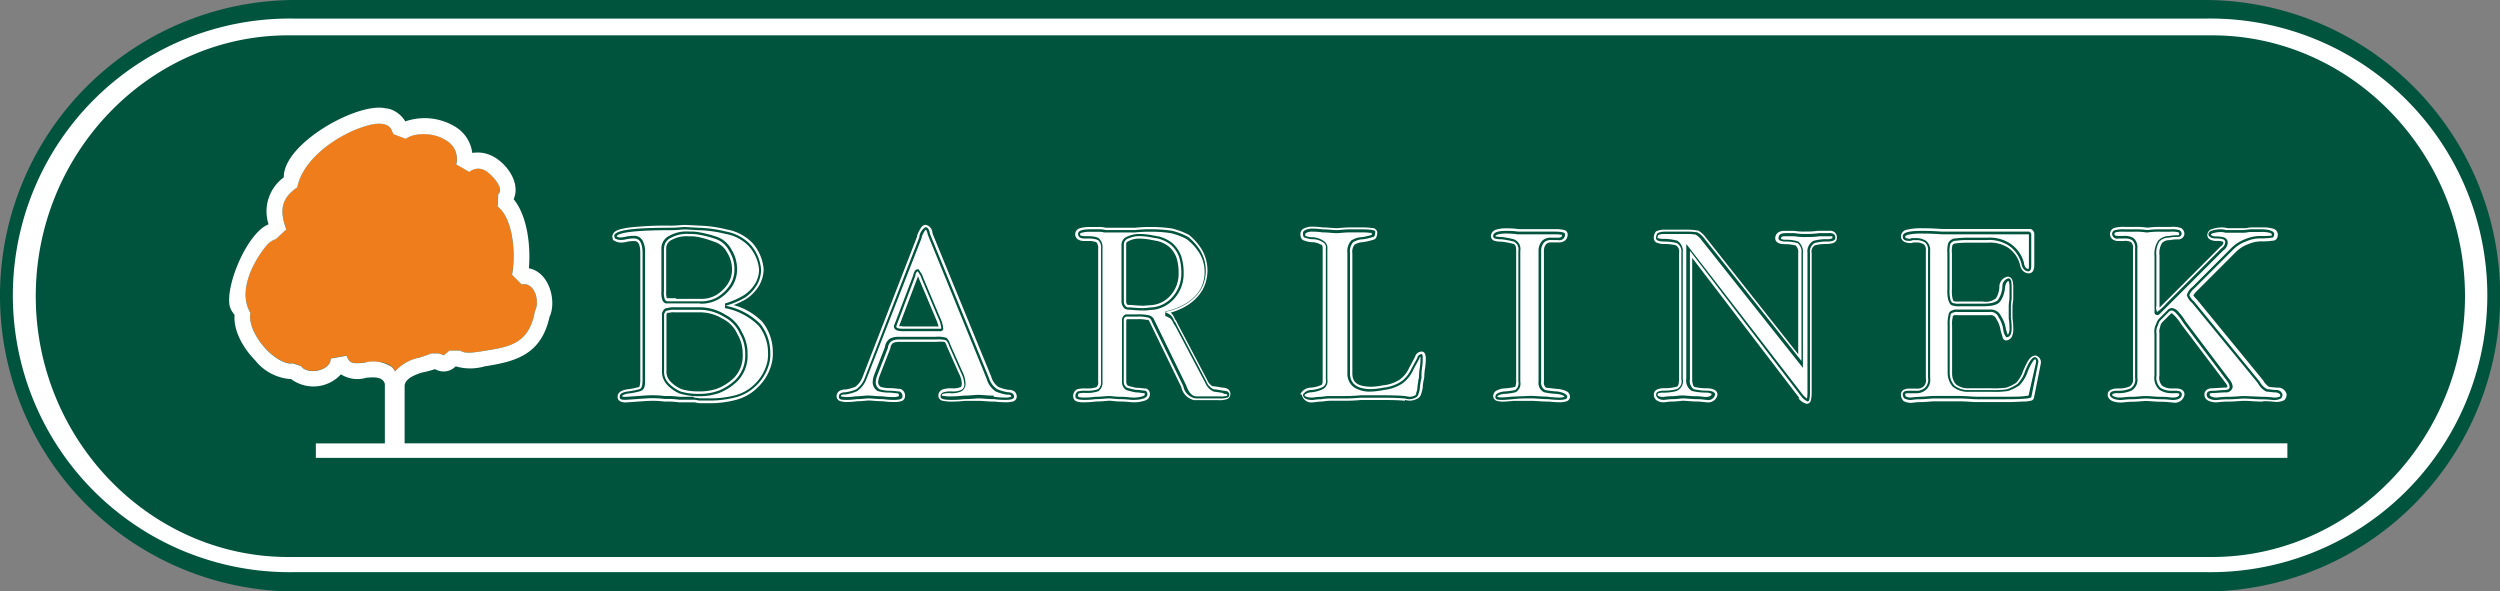<svg xmlns="http://www.w3.org/2000/svg" viewBox="0 0 297.13 70.3"><rect x="0" y="0" width="297.13" height="70.3" fill="#808080" stroke="none"/><title>1115</title><g fill-rule="evenodd"><path d="M33.33 1.58h230.55c17.61 0 32 15.16 32 33.73 0 18.56-14.38 33.8-32 33.8h-230.55c-17.61 0-32.07-15.24-32.07-33.8 0-18.57 14.46-33.73 32.07-33.73z" fill="#fff"/><path d="M33.33 69.23c-17.69 0-32.19-15.3-32.19-33.92 0-18.63 14.5-33.85 32.19-33.85v.24a31.09 31.09 0 0 0-22.55 9.87 34.38 34.38 0 0 0-9.4 23.74 34.52 34.52 0 0 0 9.4 23.78 31.06 31.06 0 0 0 22.55 9.91h230.55a30.93 30.93 0 0 0 22.51-9.9 34.58 34.58 0 0 0 9.36-23.78 34.44 34.44 0 0 0-9.36-23.74 31 31 0 0 0-22.51-9.88h-230.55v-.24h230.55c17.69 0 32.12 15.22 32.12 33.85 0 18.62-14.43 33.92-32.11 33.92h-230.56z" fill="#1d1d1b"/><path d="M262.89 4.2h-228.64c-16.48 0-30 14-30 31s13.52 31 30 31h228.64c16.56 0 30.08-14 30.08-31s-13.52-31-30.08-31zM262 0h-226.85a35.15 35.15 0 0 0 0 70.3h226.85a35.15 35.15 0 0 0 0-70.3zm.16 68h-227.16a32.9 32.9 0 1 1 0-65.79h227.15a32.9 32.9 0 1 1 0 65.79z" fill="#00533d"/><path d="M46.94 44.15c-.49-1.32-2.54-1.23-3.61-1.07-1.48.16-1.81.08-2.13-.82l-1.89.33c0 1.48-2.79 2-3.53.9l-1-.33c-.74.16-2-.49-3.12-1.64-1.39-1.48-2.13-3.2-1.89-4.35-1.48-2.46.16-5.83 1.8-7.88a2.51 2.51 0 0 1 1.23-.9l1.23-1.15c-.9-2.38-.49-3.78 1.31-5 .66-3.53 5.25-6.65 8.86-7.47 1.89-.33 2.3.41 2.54 1.15l1.48.57c.9-.74 3.28-.82 4.76.16a2.54 2.54 0 0 1 1.23 2.87l1.56.9a1.63 1.63 0 0 1 1.72-.25c.66.25 2.54 2.13 1.72 2.87l-.08 1.48c1.72 1.31 2.22 5.25 1.72 8.12l1.15 1.17c1.56-.33 2.13 2 1.64 3l-.08.25c-.74 4-3.28 4.18-6.24 4.68-1.15.17-2.05.33-2.63-.08h-1.27c-.16.16-.41.33-.49.41l-.16.16a5.66 5.66 0 0 0-.66-.23h-.82c-.41.16-.9.33-1.39.49a5.27 5.27 0 0 0-2.96 1.66z" fill="#f07d1b"/><path d="M48.09 52.69v-6.69c-.08-1 1.31-1.48 2.05-1.72a11.13 11.13 0 0 0 1.56-.41 2 2 0 0 0 2.46-.33 6.14 6.14 0 0 0 3.45 0c3.69-.57 6.73-1.39 7.71-5.91l.08-.16c.74-2-.25-5.17-2.54-5.58.24-2.87-.25-6.32-1.81-8.21.9-2.05-1-4.51-2.79-5.25a3.83 3.83 0 0 0-2.13-.25 4.23 4.23 0 0 0-2.13-3.18 7 7 0 0 0-5.83-.57 3.35 3.35 0 0 0-1.64-1.4 2.37 2.37 0 0 0-.74-.16c-3.28-.74-12.14 4.18-12.06 8.21a5 5 0 0 0-1.81 5.58 3.4 3.4 0 0 0-1 .65c-2.13 1.89-4.1 6.9-3.61 9.11a2.82 2.82 0 0 0 .57 1c-.16 2 1.15 4.1 2.46 5.42a5.9 5.9 0 0 0 4.27 2.22 4.43 4.43 0 0 0 5.91-.57 3.66 3.66 0 0 0 3 .41c.82-.08 2-.17 2.22.74v7.06h-8.2v1.72h234.32v-1.73h-223.77zm-1.15-8.53a1.47 1.47 0 0 0-.41-.57 4 4 0 0 0-3.2-.49c-1.48.16-1.81.08-2.13-.82l-1.89.33c0 1.48-2.79 2-3.53.9l-1-.33c-.74.16-2-.49-3.12-1.64-1.39-1.48-2.13-3.2-1.89-4.35-1.48-2.46.16-5.83 1.8-7.88a2.51 2.51 0 0 1 1.23-.9l1.23-1.15c-.9-2.38-.49-3.78 1.31-5 .66-3.53 5.25-6.65 8.86-7.47 1.39-.25 2 .08 2.3.57l.25.58 1.48.57c.9-.74 3.28-.82 4.76.16a2.54 2.54 0 0 1 1.23 2.87l1.56.9a1.63 1.63 0 0 1 1.72-.25c.66.25 2.54 2.13 1.72 2.87l-.08 1.48c1.72 1.31 2.22 5.25 1.72 8.12l1.14 1.15c1.56-.33 2.13 2 1.64 3l-.08.25c-.74 4-3.28 4.18-6.24 4.68-1.15.17-2.05.33-2.63-.08h-1.27c-.16.16-.41.33-.49.41l-.16.16a5.66 5.66 0 0 0-.66-.23h-.82c-.41.16-.9.33-1.39.49a5.27 5.27 0 0 0-2.96 1.66zM119.8 46.62a5.26 5.26 0 0 1-1.27-.36 2.44 2.44 0 0 1-1-1.36l-7-17.1c-.1-.55-.28-.8-.53-.8a1.58 1.58 0 0 0-.73 1.09v.09l-6.48 16.72a2.92 2.92 0 0 1-1 1.36 5.24 5.24 0 0 1-1.27.36c-.55 0-.82.18-.82.54s.37.37 1 .37a7.42 7.42 0 0 0 1.09-.09c.64 0 1.09-.09 1.46-.09s1 .09 1.73.09a8.26 8.26 0 0 0 1.18.09c.73 0 1.09-.09 1.09-.37a.55.55 0 0 0-.36-.63c-.18 0-.64-.09-1.18-.09a4 4 0 0 1-1.18-.18 1 1 0 0 1-.45-.82 2.62 2.62 0 0 1 .18-.82l1.27-3.27a1.15 1.15 0 0 1 .45-.82 1.81 1.81 0 0 1 .82-.18h4.45a3.54 3.54 0 0 1 1.18.09 1.3 1.3 0 0 1 .36.64l1.45 3.27a3 3 0 0 1 .36 1.27.67.67 0 0 1-.36.73 2.44 2.44 0 0 1-1 .18 3.13 3.13 0 0 0-1.09.09.5.5 0 0 0-.36.54c0 .27.46.37 1.36.37a12.14 12.14 0 0 0 1.46-.09c.82 0 1.36-.09 1.73-.09s1.09.09 1.82.09a10.08 10.08 0 0 0 1.27.09c.73 0 1.09-.09 1.09-.37s-.18-.54-.73-.54zm-8-7.55h-4.55c-.45 0-.73-.09-.73-.27 0 0 .09-.27.27-.73l2-5.28a.69.69 0 0 1 .27-.55 1.22 1.22 0 0 1 .18.27 1.47 1.47 0 0 1 .27.54l2 4.73a3.62 3.62 0 0 1 .36 1.18.09.09 0 0 1-.08.12zM118.14 47.73c-.74 0-1.38-.09-1.8-.09h-1.67a12.65 12.65 0 0 1-1.49.09 4.81 4.81 0 0 1-1.09-.09.63.63 0 0 1-.56-.56.79.79 0 0 1 .55-.81 3.37 3.37 0 0 1 1.19-.11 2.22 2.22 0 0 0 .87-.15c.1 0 .16-.12.17-.46a2.82 2.82 0 0 0-.34-1.16l-1.46-3.29a1 1 0 0 0-.25-.47 5.68 5.68 0 0 0-1 0h-4.45a1.51 1.51 0 0 0-.69.15.93.93 0 0 0-.3.62l-1.28 3.29a2.37 2.37 0 0 0-.17.73.66.66 0 0 0 .3.56 3.77 3.77 0 0 0 1.05.15c.57 0 1.07.09 1.18.09h.1a.84.84 0 0 1 .56.91.6.6 0 0 1-.47.56 3.16 3.16 0 0 1-.91.09 8.53 8.53 0 0 1-1.21-.09c-.74 0-1.38-.09-1.7-.09-.31 0-.78.09-1.43.09a7.8 7.8 0 0 1-1.12.09 2.73 2.73 0 0 1-.83-.1.6.6 0 0 1-.46-.56.75.75 0 0 1 .33-.65 1.37 1.37 0 0 1 .75-.18 4.84 4.84 0 0 0 1.17-.33 2.68 2.68 0 0 0 .86-1.21l6.46-16.64v-.11a4.08 4.08 0 0 1 .43-.88.75.75 0 0 1 .57-.4 1 1 0 0 1 .82 1l7 17.07a2.17 2.17 0 0 0 .86 1.21 4.91 4.91 0 0 0 1.17.33 1.14 1.14 0 0 1 .72.2.77.77 0 0 1 .27.63.6.6 0 0 1-.47.56 3.17 3.17 0 0 1-.91.09 10.39 10.39 0 0 1-1.29-.09zm0-.57a9.85 9.85 0 0 0 1.24.09 2.06 2.06 0 0 0 .8-.1.19.19 0 0 0-.05-.17.66.66 0 0 0-.39-.07v-.29l.06-.28-.06.28v.29h-.06a5.5 5.5 0 0 1-1.35-.39 2.68 2.68 0 0 1-1.07-1.52l-7-17.13a1.34 1.34 0 0 0-.16-.5.18.18 0 0 0-.08-.07.78.78 0 0 0-.12.15 3.49 3.49 0 0 0-.35.71v.1l-6.55 16.74a3.12 3.12 0 0 1-1.13 1.49 5.49 5.49 0 0 1-1.34.39h-.06c-.5 0-.52.09-.53.24h.07a2.26 2.26 0 0 0 .65.07 7 7 0 0 0 1.05-.09c.61 0 1-.09 1.45-.09.4 0 1 .09 1.73.09a8 8 0 0 0 1.14.09 2.08 2.08 0 0 0 .8-.1c0-.3 0-.28-.14-.34-.25 0-.64-.09-1.12-.09a4.29 4.29 0 0 1-1.27-.19 1.25 1.25 0 0 1-.58-1.06 2.86 2.86 0 0 1 .2-.92l1.26-3.25a1.39 1.39 0 0 1 .6-1 2.1 2.1 0 0 1 .95-.21h4.45a3.51 3.51 0 0 1 1.31.12 1.58 1.58 0 0 1 .43.74l1.44 3.24a3.31 3.31 0 0 1 .39 1.4 1 1 0 0 1-.53 1 2.71 2.71 0 0 1-1.12.21 3.39 3.39 0 0 0-1 .06c-.15.07-.14.06-.16.24h.12a4.35 4.35 0 0 0 1 .07 12.45 12.45 0 0 0 1.46-.09c.8 0 1.32-.09 1.73-.09.49 0 1.11.09 1.82.09zm-6.36-7.79a.38.38 0 0 0 .32-.2.38.38 0 0 0 0-.17 3.8 3.8 0 0 0-.39-1.3l-2-4.73a1.78 1.78 0 0 0-.3-.6 1.56 1.56 0 0 0-.21-.31l-.01-.06h-.12a.46.46 0 0 0-.39.3 2.42 2.42 0 0 0-.16.47l-2 5.25c-.18.45-.28.73-.28.74v.04a.52.52 0 0 0 .38.47 1.91 1.91 0 0 0 .63.09h4.55zm-4.55-.57h4.32a5.37 5.37 0 0 0-.31-.88l-2-4.75a2 2 0 0 0-.16-.37v.11l-2 5.28-.22.57a1.56 1.56 0 0 0 .4 0zM86.2 36.35a9.64 9.64 0 0 0 2.37-1 4.63 4.63 0 0 0 1.43-1.55 3.75 3.75 0 0 0 .46-1.73 5.08 5.08 0 0 0-1.27-3 5.29 5.29 0 0 0-2.91-1.55 14.85 14.85 0 0 0-3.18-.45l-1.73-.09c-.36 0-.91.09-1.73.09-4.36 0-6.64.27-6.64 1l.09.27a1.33 1.33 0 0 0 .64.18 2.89 2.89 0 0 0 .73-.09 4.28 4.28 0 0 1 .91-.09c.64 0 1 .54 1 1.73v15c0 .72-.09 1.09-.36 1.18a8.71 8.71 0 0 1-1.36.27c-.64.09-1 .27-1 .63s.27.37.73.37c1.46-.09 2.46-.19 3-.19a10.81 10.81 0 0 1 1.64.09 9.63 9.63 0 0 1 1.73.09h1.73c.27 0 .46.09.64.09h.88a12.19 12.19 0 0 0 3.36-.36 5.41 5.41 0 0 0 2.46-1.36 5.66 5.66 0 0 0 1.64-2.82 4.76 4.76 0 0 0 .09-1.18 5.43 5.43 0 0 0-1.18-3.37 7.94 7.94 0 0 0-4.18-2.18zm-7.27-6.82a1.37 1.37 0 0 1 .82-1.27 3.9 3.9 0 0 1 2.18-.45 5.17 5.17 0 0 1 1.18.09 13 13 0 0 1 1.82.46 2.84 2.84 0 0 1 1.73 1.45 4 4 0 0 1 .63 2.19 3.37 3.37 0 0 1-.55 1.91 4.73 4.73 0 0 1-1.55 1.45 3.82 3.82 0 0 1-2 .45h-3.9a.39.39 0 0 1-.29-.28 2.31 2.31 0 0 1-.09-.91v-5.09zm8.55 15.55a6.4 6.4 0 0 1-2.09 1.36 6.62 6.62 0 0 1-2.27.37h-.19a7.12 7.12 0 0 1-2-.27 4.17 4.17 0 0 1-1.46-1 1.93 1.93 0 0 1-.54-1.46v-6.73a1.27 1.27 0 0 1 .18-.35.33.33 0 0 1 .27-.09 2.07 2.07 0 0 1 .82-.09h2.91a5.48 5.48 0 0 1 2.91.82 4.08 4.08 0 0 1 1.91 2 4.73 4.73 0 0 1 .64 2.46 4.06 4.06 0 0 1-1.1 2.98zM83.11 47.91c-.28 0-.43-.09-.64-.09h-1.78a9.52 9.52 0 0 0-1.69-.09 10.44 10.44 0 0 0-1.59-.09c-.52 0-1.53.09-3 .19a1.59 1.59 0 0 1-.65-.11.59.59 0 0 1-.36-.55.76.76 0 0 1 .4-.66 2.3 2.3 0 0 1 .85-.25 8.63 8.63 0 0 0 1.28-.26.19.19 0 0 0 .1-.16 2.91 2.91 0 0 0 .07-.75v-15c0-1.16-.3-1.44-.71-1.44a3.92 3.92 0 0 0-.84.08 3.15 3.15 0 0 1-.8.1 1.59 1.59 0 0 1-.75-.23l-.16-.08v-.15a.57.57 0 0 1-.07-.26c.09-.72.82-.87 1.93-1.06a38.61 38.61 0 0 1 5-.23c.8 0 1.32-.09 1.73-.09l1.75.09a15.09 15.09 0 0 1 3.22.46 5.57 5.57 0 0 1 3.05 1.62 5.36 5.36 0 0 1 1.31 3.1 4 4 0 0 1-.49 1.86 4.93 4.93 0 0 1-1.57 1.67 10.58 10.58 0 0 1-1.51.73 7.52 7.52 0 0 1 3.42 2 5.72 5.72 0 0 1 1.24 3.54 5 5 0 0 1-.1 1.26 5.92 5.92 0 0 1-1.75 3.04 5.67 5.67 0 0 1-2.58 1.44 12.32 12.32 0 0 1-3.45.38h-.86zm-.64-.66a6.2 6.2 0 0 1 .64.09h.89a12 12 0 0 0 3.31-.34 5.15 5.15 0 0 0 2.34-1.3 5.37 5.37 0 0 0 1.55-2.7 4.55 4.55 0 0 0 .08-1.11 5.13 5.13 0 0 0-1.11-3.17 7.66 7.66 0 0 0-4-2.1l.07-.28.07.28-.07-.28-.07.28v-.55a9.41 9.41 0 0 0 2.27-1 4.36 4.36 0 0 0 1.36-1.44 3.49 3.49 0 0 0 .42-1.57 4.78 4.78 0 0 0-1.22-2.8 5 5 0 0 0-2.78-1.46 14.58 14.58 0 0 0-3.1-.44c-.58 0-1.21-.09-1.73-.09-.32 0-.89.09-1.73.09-3.25 0-5.37.17-6.1.51a.5.5 0 0 0-.25.19v.06a.85.85 0 0 0 .39.1 2.63 2.63 0 0 0 .67-.09 4.57 4.57 0 0 1 1-.1 1.1 1.1 0 0 1 1 .56 2.84 2.84 0 0 1 .3 1.45v15c0 .72 0 1.24-.56 1.45a8.9 8.9 0 0 1-1.41.28 1.84 1.84 0 0 0-.63.18.19.19 0 0 0-.12.17 1.08 1.08 0 0 0 .4.05c1.45-.09 2.45-.19 3-.19a11.12 11.12 0 0 1 1.65.09 10.08 10.08 0 0 1 1.74.09h1.7zm.46-.16h.18a6.87 6.87 0 0 0 2.37-.38 6.67 6.67 0 0 0 2.19-1.43 4.34 4.34 0 0 0 1.18-3.2 5 5 0 0 0-.68-2.61 4.32 4.32 0 0 0-2-2.09 5.79 5.79 0 0 0-3-.86h-2.97a2.55 2.55 0 0 0-.87.09.6.6 0 0 0-.42.18 1.34 1.34 0 0 0-.23.44v6.86a2.22 2.22 0 0 0 .63 1.66 4.4 4.4 0 0 0 1.53 1.05h.05a7.4 7.4 0 0 0 2.08.29zm0-.57h.18a6.32 6.32 0 0 0 2.16-.34 6.11 6.11 0 0 0 2-1.3 3.78 3.78 0 0 0 1-2.8 4.5 4.5 0 0 0-.61-2.34 3.79 3.79 0 0 0-1.78-1.86 5.2 5.2 0 0 0-2.74-.76h-2.94a2 2 0 0 0-.69.06h-.2a1.36 1.36 0 0 0-.1.22v6.67a1.66 1.66 0 0 0 .48 1.28 3.85 3.85 0 0 0 1.34.91 6.87 6.87 0 0 0 1.89.26zm.27-10.43a4.08 4.08 0 0 0 2.13-.49 5 5 0 0 0 1.67-1.54 3.67 3.67 0 0 0 .6-2.08 4.31 4.31 0 0 0-.66-2.31 3.15 3.15 0 0 0-1.94-1.59 13.1 13.1 0 0 0-1.88-.47 5.28 5.28 0 0 0-1.22-.09 4.17 4.17 0 0 0-2.34.5 1.64 1.64 0 0 0-.95 1.51v5.09a2.68 2.68 0 0 0 .1 1 .68.68 0 0 0 .42.44h4.06zm-2.82-.57h2.82a3.54 3.54 0 0 0 1.86-.42 4.4 4.4 0 0 0 1.45-1.37 3.07 3.07 0 0 0 .49-1.73 3.74 3.74 0 0 0-.59-2 2.57 2.57 0 0 0-1.54-1.27 12.84 12.84 0 0 0-1.87-.56 4.86 4.86 0 0 0-1.11-.08 3.63 3.63 0 0 0-2.05.42 1.08 1.08 0 0 0-.66 1v5.09a2.27 2.27 0 0 0 .06.78v.06h1.06zM217.93 27.8a1.17 1.17 0 0 0-.64-.09h-1.09a9.32 9.32 0 0 1-1.55.09 6.85 6.85 0 0 1-1.36-.09h-1.09c-.54 0-.82.18-.82.64 0 .18.27.36.91.36a4.91 4.91 0 0 1 1.36.18 1.31 1.31 0 0 1 .46 1.18v12.83l-11.55-14.55a2.48 2.48 0 0 0-.82-.73 7 7 0 0 0-.91-.09h-3a1.83 1.83 0 0 0-.82.18.88.88 0 0 0-.18.64c0 .18.27.36 1 .36a5.68 5.68 0 0 1 1.46.18 1.16 1.16 0 0 1 .54 1.18v15a1 1 0 0 1-.54 1.18 5.74 5.74 0 0 1-1.46.18c-.73 0-1 .18-1 .46s.27.64.91.64c.18 0 .55-.09 1.1-.09s.91-.09 1.18-.09c.46 0 1 .09 1.64.09s1 .09 1.18.09a.82.82 0 0 0 1-.64c0-.27-.36-.46-1-.46a6.51 6.51 0 0 1-1.54-.18 1.21 1.21 0 0 1-.45-1.18v-15.27l13.28 17.37a1.87 1.87 0 0 0 .72.55c.18 0 .27-.37.27-1.09v-16.56a1.16 1.16 0 0 1 .55-1.18 5.09 5.09 0 0 1 1.45-.18c.73 0 1-.18 1-.36a.52.52 0 0 0-.19-.55zM213.88 47.34l-12.76-16.69v14.43a2 2 0 0 0 .11.69.46.46 0 0 0 .13.21 6.18 6.18 0 0 0 1.48.17 2.06 2.06 0 0 1 .86.15.66.66 0 0 1 .43.59 1.11 1.11 0 0 1-1.29.92c-.25 0-.66-.09-1.18-.09-.66 0-1.22-.09-1.64-.09-.22 0-.69.09-1.18.09-.52 0-.83.09-1.09.09a1.39 1.39 0 0 1-.87-.24.84.84 0 0 1-.32-.68.64.64 0 0 1 .38-.59 2 2 0 0 1 .9-.16 5.37 5.37 0 0 0 1.39-.17c.17 0 .32-.2.33-.9v-15a.9.9 0 0 0-.36-.91 5.42 5.42 0 0 0-1.35-.16 2.29 2.29 0 0 1-.89-.14.58.58 0 0 1-.4-.51 1.14 1.14 0 0 1 .26-.84 2.1 2.1 0 0 1 .95-.21h3a6 6 0 0 1 .91.09h.13a2.75 2.75 0 0 1 .91.81l11 13.9v-12a1.11 1.11 0 0 0-.3-.92 4.79 4.79 0 0 0-1.23-.16c-.66 0-1.13-.14-1.2-.65a.86.86 0 0 1 .32-.72 1.29 1.29 0 0 1 .79-.21h1.15a6.79 6.79 0 0 0 1.31.08 9.14 9.14 0 0 0 1.5-.09h1.35a.93.93 0 0 1 .56.12.78.78 0 0 1 .34.8c-.07.52-.55.63-1.28.65a5 5 0 0 0-1.34.16.89.89 0 0 0-.37.92v16.54a4 4 0 0 1-.08.89.55.55 0 0 1-.49.49 1.83 1.83 0 0 1-1-.66zm.43-.37a3.39 3.39 0 0 0 .45.4 3.59 3.59 0 0 0 .06-.74v-16.56a1.44 1.44 0 0 1 .7-1.44 5.37 5.37 0 0 1 1.55-.2 1.49 1.49 0 0 0 .71-.12 1.14 1.14 0 0 0 0-.23l.13-.26.2-.2-.2.2-.13.26h-1.53a9.67 9.67 0 0 1-1.57.09 7.2 7.2 0 0 1-1.4-.09h-1.08c-.48 0-.49.05-.53.32a1.45 1.45 0 0 0 .58.09 5.15 5.15 0 0 1 1.45.2 1.6 1.6 0 0 1 .58 1.42v13.61l-12.06-15.2a2.32 2.32 0 0 0-.68-.63 5.43 5.43 0 0 0-.82-.08h-3a1.56 1.56 0 0 0-.64.13.75.75 0 0 0-.08.36h.05a1.8 1.8 0 0 0 .66.09 6 6 0 0 1 1.53.19h.06a1.45 1.45 0 0 1 .7 1.44v15a1.28 1.28 0 0 1-.76 1.46 6 6 0 0 1-1.53.19 1.51 1.51 0 0 0-.64.09l-.07.07c0 .19.05.32.62.35.11 0 .52-.09 1.09-.09.42 0 .86-.09 1.18-.09.49 0 1 .09 1.64.09.57 0 1.07.1 1.18.09.58 0 .71-.22.72-.35a.2.2 0 0 0-.1-.07 1.52 1.52 0 0 0-.62-.1 6.74 6.74 0 0 1-1.64-.2 1.43 1.43 0 0 1-.65-1.45v-16.01zM241.89 42.44c-.37 0-.73.55-1.19 1.64a4.05 4.05 0 0 1-.91 1.55 5.54 5.54 0 0 1-1.27.64 10.47 10.47 0 0 1-1.82.09h-2.7a2.61 2.61 0 0 1-1.73-.55 2.24 2.24 0 0 1-.54-1.45v-5.74a3.4 3.4 0 0 1 .09-1.09.32.32 0 0 1 .27-.36 1.17 1.17 0 0 1 .63-.09h3.73a1 1 0 0 1 1.09.64 3.5 3.5 0 0 1 .55 1.45 1.66 1.66 0 0 0 .36.91c.45 0 .64-.36.64-1.09a7.08 7.08 0 0 0-.09-1.19v-1.45a5.59 5.59 0 0 1 .09-.82v-1.36c0-.73-.09-1.09-.37-1.09a.94.94 0 0 0-.73 1 3.08 3.08 0 0 1-.46 1.46c-.18.36-.82.55-1.82.55h-2.82a2 2 0 0 1-.82-.09.63.63 0 0 1-.27-.45 4.09 4.09 0 0 1-.09-1.18v-4.3a3.1 3.1 0 0 1 .09-1.09.84.84 0 0 1 .54-.36c.18 0 .64-.09 1.36-.09h2.46a4.22 4.22 0 0 1 2.54.63 3.77 3.77 0 0 1 1.55 2.18 1.37 1.37 0 0 0 .27.64.77.77 0 0 0 .54.27c.27 0 .36-.27.36-.72v-3.73a.39.39 0 0 0-.27-.27h-10.36c-1.18-.09-2-.09-2.36-.09-1.55 0-2.28.18-2.28.64s.27.55.91.55l.28-.09h.36a1.94 1.94 0 0 1 1.09.27 1.14 1.14 0 0 1 .36 1v15.09a1.31 1.31 0 0 1-.36 1.18 1.45 1.45 0 0 1-1.09.36h-.82c-.45 0-.73.09-.73.46a.68.68 0 0 0 .18.45 1.69 1.69 0 0 0 .73.19c.18 0 .55-.09 1.18-.09s1.18-.09 1.64-.09h3c.82 0 1.55.09 2.09.09h3.46q3 0 3-.27l.82-4.09a.58.58 0 0 0-.36-.65zM226.2 47.6a1 1 0 0 1-.27-.66.66.66 0 0 1 .34-.62 1.4 1.4 0 0 1 .67-.13h.82a1.17 1.17 0 0 0 .89-.28 1.08 1.08 0 0 0 .24-.94v-15.17a.88.88 0 0 0-.24-.76 1.66 1.66 0 0 0-.93-.22h-.34a.59.59 0 0 1-.26.07 1.61 1.61 0 0 1-.84-.18.74.74 0 0 1-.35-.65.86.86 0 0 1 .77-.77 7.26 7.26 0 0 1 1.79-.16c.36 0 1.19 0 2.36.09h10.5a.65.65 0 0 1 .43.53v3.73a1.61 1.61 0 0 1-.11.65.59.59 0 0 1-.55.36 1.06 1.06 0 0 1-.75-.36 1.64 1.64 0 0 1-.3-.71 3.49 3.49 0 0 0-1.43-2 4 4 0 0 0-2.38-.58h-2.56a13 13 0 0 0-1.31.09.52.52 0 0 0-.34.21 3.38 3.38 0 0 0-.06 1v4.27a3.87 3.87 0 0 0 .08 1.09 2.38 2.38 0 0 0 .09.23v.05a1.87 1.87 0 0 0 .69.06h2.82a1.92 1.92 0 0 0 1.56-.39 2.86 2.86 0 0 0 .4-1.32 1.21 1.21 0 0 1 1-1.25.6.6 0 0 1 .56.48 3.2 3.2 0 0 1 .09.91v1.36a6.09 6.09 0 0 0-.09.77v1.43a7.38 7.38 0 0 1 .09 1.21 2 2 0 0 1-.18 1 .81.81 0 0 1-.74.42.5.5 0 0 1-.36-.46c-.06-.17-.13-.4-.23-.75a3.21 3.21 0 0 0-.5-1.33.73.73 0 0 0-.82-.46h-3.75a2.34 2.34 0 0 0-.45 0l-.07.07h-.09a.19.19 0 0 0 0 .08v.09a3.07 3.07 0 0 0-.08 1v5.73a1.93 1.93 0 0 0 .46 1.25 2.34 2.34 0 0 0 1.52.47h2.73a10.67 10.67 0 0 0 1.74-.08 5.53 5.53 0 0 0 1.15-.56 3.83 3.83 0 0 0 .85-1.45c.49-1.08.77-1.74 1.45-1.81a.82.82 0 0 1 .65.93l-.82 4.11a.45.45 0 0 1-.39.34 3.89 3.89 0 0 1-.61.09c-.52 0-1.27.07-2.28.07h-3.46c-.57 0-1.3-.09-2.09-.09h-3c-.42 0-1 .09-1.64.09-.62 0-.92.09-1.18.09a1.91 1.91 0 0 1-.86-.22zm2-.45c.61 0 1.14-.09 1.64-.09h3c.84 0 1.58.09 2.09.09h3.46c.87 0 1.55 0 2-.05a4 4 0 0 0 .71-.09l.9-4.01a.55.55 0 0 0-.1-.32.73.73 0 0 0-.3.29 6.68 6.68 0 0 0-.59 1.16 4.33 4.33 0 0 1-1 1.67 5.72 5.72 0 0 1-1.34.67 10.71 10.71 0 0 1-1.88.1h-2.79a2.9 2.9 0 0 1-1.91-.61 2.53 2.53 0 0 1-.61-1.63v-5.71a3.85 3.85 0 0 1 .1-1.14.61.61 0 0 1 .46-.59.94.94 0 0 1 .51-.1h3.94a1.32 1.32 0 0 1 1.34.79 3.73 3.73 0 0 1 .57 1.51c.09.32.16.56.21.68a.23.23 0 0 0 .11-.11 1.45 1.45 0 0 0 .11-.68 6.65 6.65 0 0 0-.09-1.14v-1.45a5.5 5.5 0 0 1 .09-.84v-1.34a2.13 2.13 0 0 0-.1-.81c-.13 0-.34.19-.43.76a3.37 3.37 0 0 1-.51 1.58c-.33.53-1.05.65-2.05.66h-2.82a2.28 2.28 0 0 1-.92-.11.48.48 0 0 1-.28-.25 2.4 2.4 0 0 1-.16-.38 4.29 4.29 0 0 1-.11-1.28v-4.31a3.13 3.13 0 0 1 .12-1.22 1.09 1.09 0 0 1 .71-.51h.09c.12 0 .62-.09 1.36-.09h2.46a4.48 4.48 0 0 1 2.69.67 4 4 0 0 1 1.68 2.34v.09a1.06 1.06 0 0 0 .21.46.48.48 0 0 0 .32.16 1.13 1.13 0 0 0 .05-.41v-3.71h-10.37c-1.17-.09-2-.09-2.34-.09a6.88 6.88 0 0 0-1.64.14c-.35.11-.35.18-.35.21a.16.16 0 0 0 .08.17 1.09 1.09 0 0 0 .52.09.59.59 0 0 1 .26-.07h.36a2.21 2.21 0 0 1 1.25.32 1.41 1.41 0 0 1 .49 1.24v15.04a1.61 1.61 0 0 1-.46 1.4 1.75 1.75 0 0 1-1.28.44h-.82a1 1 0 0 0-.4.05v.11a.43.43 0 0 0 .07.22 1.39 1.39 0 0 0 .55.13 10.73 10.73 0 0 1 1.18-.09zM270.56 46.35c-.45 0-.81-.09-1.09-.09a2.11 2.11 0 0 1-.91-.91l-7.82-9.55a1.91 1.91 0 0 1-.54-.73 2 2 0 0 1 .54-.73l4.55-4.55a4.29 4.29 0 0 1 1.64-1.09 4.21 4.21 0 0 1 1.91-.36 9.68 9.68 0 0 0 1.18-.09c.18 0 .27-.18.27-.45s-.46-.55-1.55-.55h-1.27l-.82.09h-2.09a2.4 2.4 0 0 0-.64-.09 3.46 3.46 0 0 0-1.09.18.47.47 0 0 0-.36.46.5.5 0 0 0 .18.27 1.33 1.33 0 0 0 .64.18c.82 0 1.18.09 1.18.45a.94.94 0 0 1-.46.73l-6.54 6.55a6.13 6.13 0 0 1-1.09 1 1 1 0 0 1-.09-.73v-6a2.56 2.56 0 0 1 .36-1.64 1.51 1.51 0 0 1 1.09-.45 5.22 5.22 0 0 1 1.09-.09.42.42 0 0 0 .46-.36.5.5 0 0 0-.27-.45 3.11 3.11 0 0 0-1.09-.09h-1.09a9.74 9.74 0 0 0-1.63.09 8.24 8.24 0 0 0-1.55-.09h-1.09a3.74 3.74 0 0 0-1.18.09.46.46 0 0 0-.36.45.59.59 0 0 0 .73.55h.63a1.8 1.8 0 0 1 1 .18 1.13 1.13 0 0 1 .37 1v15.37a1.23 1.23 0 0 1-.55 1.27 3.63 3.63 0 0 1-1.55.27c-.64 0-.91.18-.91.46s.46.64 1.28.64c.27 0 .73-.09 1.36-.09s1.18-.09 1.64-.09 1.09.09 1.82.09 1.19.09 1.37.09c.72 0 1.09-.27 1.09-.64s-.27-.46-.82-.46h-.55a2.26 2.26 0 0 1-1.18-.36 1.66 1.66 0 0 1-.45-1.45v-5a1.52 1.52 0 0 1 .18-1 1.43 1.43 0 0 1 .27-.55l1-1a.47.47 0 0 1 .36-.18 1 1 0 0 1 .54.36 5.88 5.88 0 0 1 .82 1.09l5.27 7a1.22 1.22 0 0 1 .25.65c0 .18-.18.36-.63.36s-1 .09-1.46.09-.64.18-.64.46a.5.5 0 0 0 .27.45 1.79 1.79 0 0 0 .82.19c.18 0 .63-.09 1.46-.09s1.36-.09 1.91-.09 1.36.09 2.09.09 1.27.09 1.46.09a1.79 1.79 0 0 0 .82-.19.7.7 0 0 0 .18-.45.72.72 0 0 0-.72-.56zM268.84 47.73c-.75 0-1.48-.09-2.09-.09-.51 0-1.16.09-1.91.09-.81 0-1.21.09-1.46.09a2.09 2.09 0 0 1-.95-.22.79.79 0 0 1-.43-.7.68.68 0 0 1 .26-.56 1.06 1.06 0 0 1 .67-.19l1.46-.09a.45.45 0 0 0 .35-.08 1 1 0 0 0-.22-.46l-5.29-7a5.48 5.48 0 0 0-.78-1 2.9 2.9 0 0 0-.24-.22.21.21 0 0 0-.1-.06.19.19 0 0 0-.16.1l-1 1a1.21 1.21 0 0 0-.2.43v.06a1.49 1.49 0 0 0-.1.8v5a1.41 1.41 0 0 0 .33 1.22 2 2 0 0 0 1 .32h.55a1.68 1.68 0 0 1 .74.12.66.66 0 0 1 .36.62 1.15 1.15 0 0 1-1.38.93c-.25 0-.65-.09-1.37-.09-.75 0-1.4-.09-1.82-.09-.42 0-1 .09-1.64.09-.61 0-1 .09-1.36.09-.85 0-1.52-.27-1.56-.93a.65.65 0 0 1 .37-.58 1.77 1.77 0 0 1 .83-.16 3.4 3.4 0 0 0 1.42-.24 1 1 0 0 0 .39-1v-15.4a.87.87 0 0 0-.24-.76 1.57 1.57 0 0 0-.84-.13h-.63a1.18 1.18 0 0 1-.71-.19.76.76 0 0 1-.31-.64.75.75 0 0 1 .56-.73 4 4 0 0 1 1.27-.11h1.09a8.81 8.81 0 0 1 1.55.09 10.34 10.34 0 0 1 1.63-.09h1.09a3.14 3.14 0 0 1 1.22.12.78.78 0 0 1 .43.71.7.7 0 0 1-.74.65 5 5 0 0 0-1 .09h-.06a1.21 1.21 0 0 0-.86.34 2.31 2.31 0 0 0-.3 1.47v6.21l.69-.68 6.57-6.58a.66.66 0 0 0 .34-.5l-.09-.09a2.78 2.78 0 0 0-.8-.07 1.62 1.62 0 0 1-.77-.21.7.7 0 0 1-.26-.47.75.75 0 0 1 .56-.73 3.74 3.74 0 0 1 1.18-.2 2.65 2.65 0 0 1 .67.09h2.05c.21 0 .49-.09.82-.09h1.27a4 4 0 0 1 1.28.15.73.73 0 0 1 .55.68.93.93 0 0 1-.11.47.52.52 0 0 1-.45.27 9 9 0 0 1-1.18.09 3.93 3.93 0 0 0-1.78.33 4 4 0 0 0-1.53 1l-4.55 4.55a3.09 3.09 0 0 0-.44.53l.06.09a4.23 4.23 0 0 0 .4.45l7.84 9.57a2.1 2.1 0 0 0 .73.78l1 .09v.29l-.05.28.05-.28v-.3h.06a1 1 0 0 1 1 .83 1 1 0 0 1-.26.65 2.08 2.08 0 0 1-.95.22c-.25 0-.65-.09-1.46-.09zm-12-.57c.74 0 1.25.1 1.37.09.68 0 .8-.23.8-.35v-.11a1.28 1.28 0 0 0-.48-.06h-.55a2.53 2.53 0 0 1-1.35-.42 1.92 1.92 0 0 1-.57-1.68v-5a1.87 1.87 0 0 1 .21-1.14 1.57 1.57 0 0 1 .33-.61l1-1a.75.75 0 0 1 .56-.27 1.16 1.16 0 0 1 .75.45 5.88 5.88 0 0 1 .84 1.12l5.29 7a1.47 1.47 0 0 1 .32.8.79.79 0 0 1-.92.65l-1.46.09c-.4 0-.32.06-.35.17a.22.22 0 0 0 .12.2 1.51 1.51 0 0 0 .69.16c.11 0 .62-.09 1.46-.09.7 0 1.33-.09 1.91-.09l2.09.09c.83 0 1.34.1 1.46.09a1.5 1.5 0 0 0 .64-.13.42.42 0 0 0 0-.22s-.06-.17-.48-.26c-.47 0-.85-.09-1.06-.09h-.09a2.3 2.3 0 0 1-1-1l-7.83-9.55a1.8 1.8 0 0 1-.63-.93 1.81 1.81 0 0 1 .63-.93l4.55-4.55a4.58 4.58 0 0 1 1.72-1.15 4.51 4.51 0 0 1 2-.39 9 9 0 0 0 1.19-.05.53.53 0 0 0 0-.17s0-.05-.17-.14a3.48 3.48 0 0 0-1.08-.12h-1.27c-.21 0-.48.09-.82.09h-2.16a2 2 0 0 0-.57-.08 3.17 3.17 0 0 0-1 .17c-.15.06-.15.09-.16.15l.06.07a1 1 0 0 0 .47.13 3.23 3.23 0 0 1 1 .11.65.65 0 0 1 .47.63 1.18 1.18 0 0 1-.54.93l-6.55 6.55-1 1a.48.48 0 0 1-.29.13.35.35 0 0 1-.32-.24.86.86 0 0 1 0-.22v-6.56a2.79 2.79 0 0 1 .45-1.84 1.79 1.79 0 0 1 1.27-.54 5.58 5.58 0 0 1 1.12-.09.15.15 0 0 0 .09-.16.21.21 0 0 0-.11-.2 3.33 3.33 0 0 0-1-.06h-1.09a9.6 9.6 0 0 0-1.59.09h-.1a8 8 0 0 0-1.49-.09h-1.09a4.29 4.29 0 0 0-1.05.06c-.18.07-.15.09-.17.18 0 .18 0 .23.44.26h.63a2.05 2.05 0 0 1 1.16.23 1.4 1.4 0 0 1 .49 1.24v15.39a1.51 1.51 0 0 1-.7 1.53 3.89 3.89 0 0 1-1.67.3 1.3 1.3 0 0 0-.56.09l-.07.08a.25.25 0 0 0 .18.2 1.79 1.79 0 0 0 .81.15c.22 0 .7-.09 1.36-.09.61 0 1.15-.09 1.64-.09s1.11.09 1.82.09zM145.39 46.44a9.73 9.73 0 0 0-1.18-.18 1.63 1.63 0 0 1-.82-.91l-3.55-6.73a1.29 1.29 0 0 0-.27-.45 2 2 0 0 0-.45-.73 2.67 2.67 0 0 0-.73-.36 7.66 7.66 0 0 0 2.64-1 5.25 5.25 0 0 0 1.73-1.73 4.58 4.58 0 0 0 .55-2.18 4.63 4.63 0 0 0-.64-2.37 6.47 6.47 0 0 0-1.45-1.64 8.31 8.31 0 0 0-1.91-.73 15.45 15.45 0 0 0-2.27-.18h-.36a14.17 14.17 0 0 0-1.73.09h-3.55a3.07 3.07 0 0 0-.91-.09h-.82c-1.09 0-1.54.18-1.54.55s.27.55.82.55h.55a2.78 2.78 0 0 1 1 .18 1.13 1.13 0 0 1 .36 1v15.82a1 1 0 0 1-.36.91 3.56 3.56 0 0 1-1.18.18h-.32a2.78 2.78 0 0 0-.91.09.62.62 0 0 0-.27.63c0 .27.37.37 1.09.37a9.21 9.21 0 0 0 1.27-.09c.73 0 1.27-.09 1.64-.09s.73.09 1.37.09 1.18.09 1.45.09c1.18 0 1.73-.27 1.73-.64a.42.42 0 0 0-.27-.46c-.27 0-.55-.09-1.09-.09a9.29 9.29 0 0 1-1.09-.27.81.81 0 0 1-.36-.73v-7.26a.42.42 0 0 1 .27-.45h1.28a4.8 4.8 0 0 1 1.27.09.61.61 0 0 1 .46.36l.16.36 3.64 7.46a1.78 1.78 0 0 0 1.46 1.45h2.82a2.32 2.32 0 0 0 .91-.09.32.32 0 0 0 .27-.36c0-.27-.18-.46-.73-.46zm-9.55-9.82c-.82 0-1.36-.09-1.64-.09a.42.42 0 0 1-.45-.18.76.76 0 0 1-.18-.55v-6.73a.76.76 0 0 1 .54-.73 3.17 3.17 0 0 1 1.46-.27 8 8 0 0 1 1.46.18l.55.09a4.08 4.08 0 0 1 1.55.73 3.48 3.48 0 0 1 1 1.45 6.05 6.05 0 0 1 .27 1.91 4.14 4.14 0 0 1-1.09 2.91 3.67 3.67 0 0 1-2.31 1.19c-.34 0-.71.09-1.16.09zM128.93 47.82a3.14 3.14 0 0 1-.9-.09.6.6 0 0 1-.47-.56.9.9 0 0 1 .43-.89 3 3 0 0 1 1-.11h.27a3.23 3.23 0 0 0 1.05-.15.7.7 0 0 0 .21-.65v-15.84a1 1 0 0 0-.21-.74 2.43 2.43 0 0 0-.87-.15h-.55a1.38 1.38 0 0 1-.77-.18.75.75 0 0 1-.33-.65.73.73 0 0 1 .55-.68 4 4 0 0 1 1.28-.15h.82a3.49 3.49 0 0 1 1 .09h3.47a14.36 14.36 0 0 1 1.76-.09h.33a15.81 15.81 0 0 1 2.31.18 8.5 8.5 0 0 1 2 .76 6.73 6.73 0 0 1 1.52 1.72 5 5 0 0 1 .68 2.51 4.9 4.9 0 0 1-.59 2.32 5.55 5.55 0 0 1-1.82 1.83 7.75 7.75 0 0 1-1.95.85 2.29 2.29 0 0 1 .51.81 1.45 1.45 0 0 1 .28.47l3.53 6.71a1.5 1.5 0 0 0 .62.75 11.09 11.09 0 0 1 1.15.18 1.24 1.24 0 0 1 .71.18.67.67 0 0 1 .28.57.62.62 0 0 1-.48.64 2.75 2.75 0 0 1-1 .1h-2.82a2 2 0 0 1-1.53-1.56l-3.63-7.46-.18-.36a.54.54 0 0 0-.12-.16.17.17 0 0 0-.08 0h-.09a4.76 4.76 0 0 0-1.18-.08h-1.19l-.07.17v7.27a.59.59 0 0 0 .19.46 9.08 9.08 0 0 0 1 .25c.56 0 .86.09 1.06.09h.13a.72.72 0 0 1 .43.71.82.82 0 0 1-.6.72 3.92 3.92 0 0 1-1.41.2c-.33 0-.84-.09-1.45-.09-.66 0-1.15-.1-1.36-.09-.32 0-.88.09-1.62.09a9.57 9.57 0 0 1-1.24.09h-.06zm-.73-.64a2.69 2.69 0 0 0 .73.07 9.17 9.17 0 0 0 1.24-.09c.71 0 1.23-.09 1.64-.09.33 0 .75.09 1.36.09.66 0 1.23.09 1.45.09a3.39 3.39 0 0 0 1.2-.16c.24-.1.24-.17.24-.19 0-.19 0-.12-.07-.17-.3 0-.53-.09-1-.09h.01a9.8 9.8 0 0 1-1.13-.28 1.09 1.09 0 0 1-.52-1v-7.28a.72.72 0 0 1 .43-.71h1.41a5.18 5.18 0 0 1 1.33.1.89.89 0 0 1 .65.52l.18.37 3.65 7.48c.35 1 .82 1.27 1.19 1.27h2.82a2.26 2.26 0 0 0 .78-.06h.06a.21.21 0 0 0 0-.08c0-.1.07-.13-.44-.17v-.64.28.29a10 10 0 0 0-1.14-.18 1.88 1.88 0 0 1-1-1l-3.58-6.79-.2-.29a1.69 1.69 0 0 0-.37-.6 2.32 2.32 0 0 0-.63-.31v-.55a7.37 7.37 0 0 0 2.54-1 5 5 0 0 0 1.62-1.61 4.27 4.27 0 0 0 .52-2.05 4.32 4.32 0 0 0-.59-2.22 6.1 6.1 0 0 0-1.58-1.73 8 8 0 0 0-1.8-.68 15 15 0 0 0-2.21-.18h-.36a14.47 14.47 0 0 0-1.73.09h-3.64a2.81 2.81 0 0 0-.82-.08h-.82a3.51 3.51 0 0 0-1.08.12c-.2.09-.17.1-.17.14 0 .17 0 .22.53.26h.55a3.07 3.07 0 0 1 1.09.2 1.39 1.39 0 0 1 .49 1.24v15.84a1.25 1.25 0 0 1-.49 1.15 3.82 3.82 0 0 1-1.27.2h-.27a2.67 2.67 0 0 0-.8.07s-.09.07-.1.35h.07zm6-10.37c.22 0 .8.09 1.64.09v-.57c-.8 0-1.31-.09-1.64-.09h-.17l-.08-.08a.5.5 0 0 1-.1-.34v-6.75c0-.25 0-.28.39-.47a2.89 2.89 0 0 1 1.33-.24 7.79 7.79 0 0 1 1.4.18h.03c.08 0 .25.07.5.09a3.83 3.83 0 0 1 1.42.67 3.2 3.2 0 0 1 .91 1.34 5.77 5.77 0 0 1 .25 1.8 3.85 3.85 0 0 1-1 2.72 3.38 3.38 0 0 1-2.08 1.09l-1.15.09v.57c.5 0 .87-.09 1.18-.09h.05a4 4 0 0 0 2.44-1.28 4.43 4.43 0 0 0 1.16-3.09 6.35 6.35 0 0 0-.29-2 3.8 3.8 0 0 0-1.09-1.59 4.42 4.42 0 0 0-1.66-.78h-.07c-.08 0-.25-.07-.5-.09a8.26 8.26 0 0 0-1.5-.18 3.47 3.47 0 0 0-1.58.3 1.05 1.05 0 0 0-.7 1v6.69a1.09 1.09 0 0 0 .22.69.48.48 0 0 0 .26.24 1.13 1.13 0 0 0 .44.08zm-.22-.6zM169 42.08a.58.58 0 0 0-.55.45c-.18.37-.45.82-.73 1.36a3.79 3.79 0 0 1-1.18 1.45 4.71 4.71 0 0 1-2.09.73 9 9 0 0 1-1.45.18c-1.73 0-2.55-.64-2.55-1.91v-14.27a1.65 1.65 0 0 1 .36-1.27 2.28 2.28 0 0 1 1.19-.36 7.57 7.57 0 0 0 1.18-.27c.18 0 .27-.27.27-.64 0-.18-.55-.27-1.55-.27h-1.5c-.64 0-1.18.09-1.55.09s-1-.09-1.63-.09a9.53 9.53 0 0 0-1.27-.09 1.79 1.79 0 0 0-.82.18.42.42 0 0 0-.27.45c0 .27.09.45.27.45a2.4 2.4 0 0 0 1 .18 2.15 2.15 0 0 1 1.09.36.67.67 0 0 1 .36.73v15.56a.8.8 0 0 1-.36.91 3.6 3.6 0 0 1-1.36.36 1.17 1.17 0 0 0-1 .55c0 .36.36.64 1.09.64.18 0 .55-.09 1.09-.09a6.06 6.06 0 0 1 1.09-.09h1.37a20.24 20.24 0 0 0 2.18-.09h2.09c1.18 0 2.18 0 3.18.09a3.1 3.1 0 0 0 .55.09 1.73 1.73 0 0 0 .72-.18.61.61 0 0 0 .37-.45 2.75 2.75 0 0 0 .18-.91 8.68 8.68 0 0 1 .18-1 6.32 6.32 0 0 1 .05-1.11 6.89 6.89 0 0 0 .09-1.18c.04-.36-.09-.54-.09-.54zM154.57 46.9v-.09a1.42 1.42 0 0 1 1.23-.74 3.39 3.39 0 0 0 1.24-.32c.08 0 .16-.09.16-.63v-15.59c0-.34-.07-.43-.16-.46h-.07a2 2 0 0 0-.92-.28 2.81 2.81 0 0 1-1-.19.53.53 0 0 1-.38-.27.91.91 0 0 1-.11-.47.71.71 0 0 1 .43-.71 2.06 2.06 0 0 1 .95-.21 9 9 0 0 1 1.27.09c.66 0 1.22.09 1.64.09.32 0 .88-.09 1.55-.09h1.46a7.58 7.58 0 0 1 1.2.07.61.61 0 0 1 .63.49 1.52 1.52 0 0 1-.09.56.53.53 0 0 1-.42.36 7.82 7.82 0 0 1-1.19.27 2 2 0 0 0-1 .3 1.42 1.42 0 0 0-.26 1.05v14.22c0 1.11.58 1.58 2.26 1.62a9.17 9.17 0 0 0 1.42-.18 4.44 4.44 0 0 0 1.95-.67 3.53 3.53 0 0 0 1.1-1.36l.71-1.33a.87.87 0 0 1 .82-.65.44.44 0 0 1 .39.32 1.46 1.46 0 0 1 .08.51 7.05 7.05 0 0 1-.1 1.23 6.24 6.24 0 0 0-.08 1 8.24 8.24 0 0 0-.17.93 3 3 0 0 1-.19 1 .9.9 0 0 1-.52.64 2 2 0 0 1-.85.21 2.16 2.16 0 0 1-.56-.09v.1c-1-.09-2-.09-3.16-.09h-2.06a20.44 20.44 0 0 1-2.21.09h-1.37a5.73 5.73 0 0 0-1 .09c-.52 0-.84.09-1.09.09a1.15 1.15 0 0 1-1.38-.92zm1.43.35c.1 0 .51-.09 1.06-.09a6.31 6.31 0 0 1 1.12-.09h1.37a20.38 20.38 0 0 0 2.18-.09h2.09c1.18 0 2.19 0 3.18.09a5.44 5.44 0 0 0 .55.09 1.44 1.44 0 0 0 .59-.15.57.57 0 0 0 .17-.13.16.16 0 0 0 0-.07v-.09a2.43 2.43 0 0 0 .17-.82v-.06c.08-.41.08-.68.17-1a6.66 6.66 0 0 1 .09-1.1 6.61 6.61 0 0 0 .09-1.13 1 1 0 0 0 0-.22.53.53 0 0 0-.16.26c-.19.38-.46.83-.72 1.35a4.08 4.08 0 0 1-1.28 1.58 5 5 0 0 1-2.2.77 9 9 0 0 1-1.5.19 3.43 3.43 0 0 1-2.09-.54 2 2 0 0 1-.74-1.66v-14.27a1.92 1.92 0 0 1 .45-1.48 2.57 2.57 0 0 1 1.32-.41 7.43 7.43 0 0 0 1.12-.26.81.81 0 0 0 0-.24h-.16a7.09 7.09 0 0 0-1.1-.06h-1.37c-.61 0-1.14.09-1.55.09-.49 0-1-.09-1.67-.09a9.35 9.35 0 0 0-1.24-.09 1.52 1.52 0 0 0-.69.15c-.14.1-.08 0-.11.2a.53.53 0 0 0 0 .17h.06a2.17 2.17 0 0 0 .87.15 2.52 2.52 0 0 1 1.19.4 1 1 0 0 1 .5 1v15.48a1.08 1.08 0 0 1-.52 1.16 3.87 3.87 0 0 1-1.44.39 1.25 1.25 0 0 0-.76.31c0 .12.19.29.8.31zM185.09 46.53a10 10 0 0 1-1.46-.18 1 1 0 0 1-.46-1v-15.55a1.46 1.46 0 0 1 .36-1 1.12 1.12 0 0 1 .82-.27h.82a.66.66 0 0 0 .83-.73c0-.18-.46-.27-1.18-.27h-4.36a9.3 9.3 0 0 0-1.45-.09c-1 0-1.55.18-1.55.64 0 .27.36.36 1 .36a10.73 10.73 0 0 1 1.45.27 1 1 0 0 1 .55 1.09v15.55a1 1 0 0 1-.36 1 8.24 8.24 0 0 1-1.37.18c-.63.09-1 .27-1 .63s.27.37.91.37c0 0 .37 0 1.18-.09s1.45-.09 2.18-.09c.55 0 1.28.09 2 .09a12.65 12.65 0 0 0 1.27.09c.64 0 1-.09 1-.37s-.46-.54-1.18-.63zM184 47.73c-.75 0-1.48-.09-2-.09h-2.11c-.83.09-1.2.09-1.22.09a2.34 2.34 0 0 1-.8-.1.59.59 0 0 1-.4-.55.76.76 0 0 1 .4-.66 2.3 2.3 0 0 1 .85-.25 9.08 9.08 0 0 0 1.31-.17.19.19 0 0 0 .1-.15 1.9 1.9 0 0 0 .07-.58v-15.47c0-.61-.15-.77-.35-.82a10.93 10.93 0 0 0-1.38-.26 2.75 2.75 0 0 1-.81-.09.59.59 0 0 1-.46-.56.81.81 0 0 1 .58-.76 3.61 3.61 0 0 1 1.25-.17 9.62 9.62 0 0 1 1.47.09h4.35a4.6 4.6 0 0 1 .93.08.57.57 0 0 1 .54.49 1 1 0 0 1-.31.79 1.22 1.22 0 0 1-.8.22h-.82a.84.84 0 0 0-.61.19 1.19 1.19 0 0 0-.28.8v15.55a.75.75 0 0 0 .26.73l1.36.15a3 3 0 0 1 1 .24.76.76 0 0 1 .48.68.6.6 0 0 1-.46.56 2.68 2.68 0 0 1-.83.1 12.08 12.08 0 0 1-1.27-.09zm0-.57a12.39 12.39 0 0 0 1.24.09 1.72 1.72 0 0 0 .71-.09s0-.07-.16-.15a2.54 2.54 0 0 0-.77-.19v-.28.28a10 10 0 0 1-1.51-.2 1.24 1.24 0 0 1-.65-1.27v-15.55a1.74 1.74 0 0 1 .45-1.2 1.4 1.4 0 0 1 1-.35h.82a.68.68 0 0 0 .43-.09.33.33 0 0 0 .1-.25h-.09a4 4 0 0 0-.8-.06h-4.41a9 9 0 0 0-1.41-.09 3.11 3.11 0 0 0-1 .13c-.19.09-.21.12-.22.21h.07a2.31 2.31 0 0 0 .65.06 11.24 11.24 0 0 1 1.48.28 1.23 1.23 0 0 1 .76 1.37v15.54a1.2 1.2 0 0 1-.53 1.26 7.06 7.06 0 0 1-1.45.21 1.8 1.8 0 0 0-.63.18.19.19 0 0 0-.12.17 1.83 1.83 0 0 0 .59.06s.34 0 1.18-.09l2.18-.09c.58 0 1.3.09 2 .09z" fill="#fff"/></g></svg>